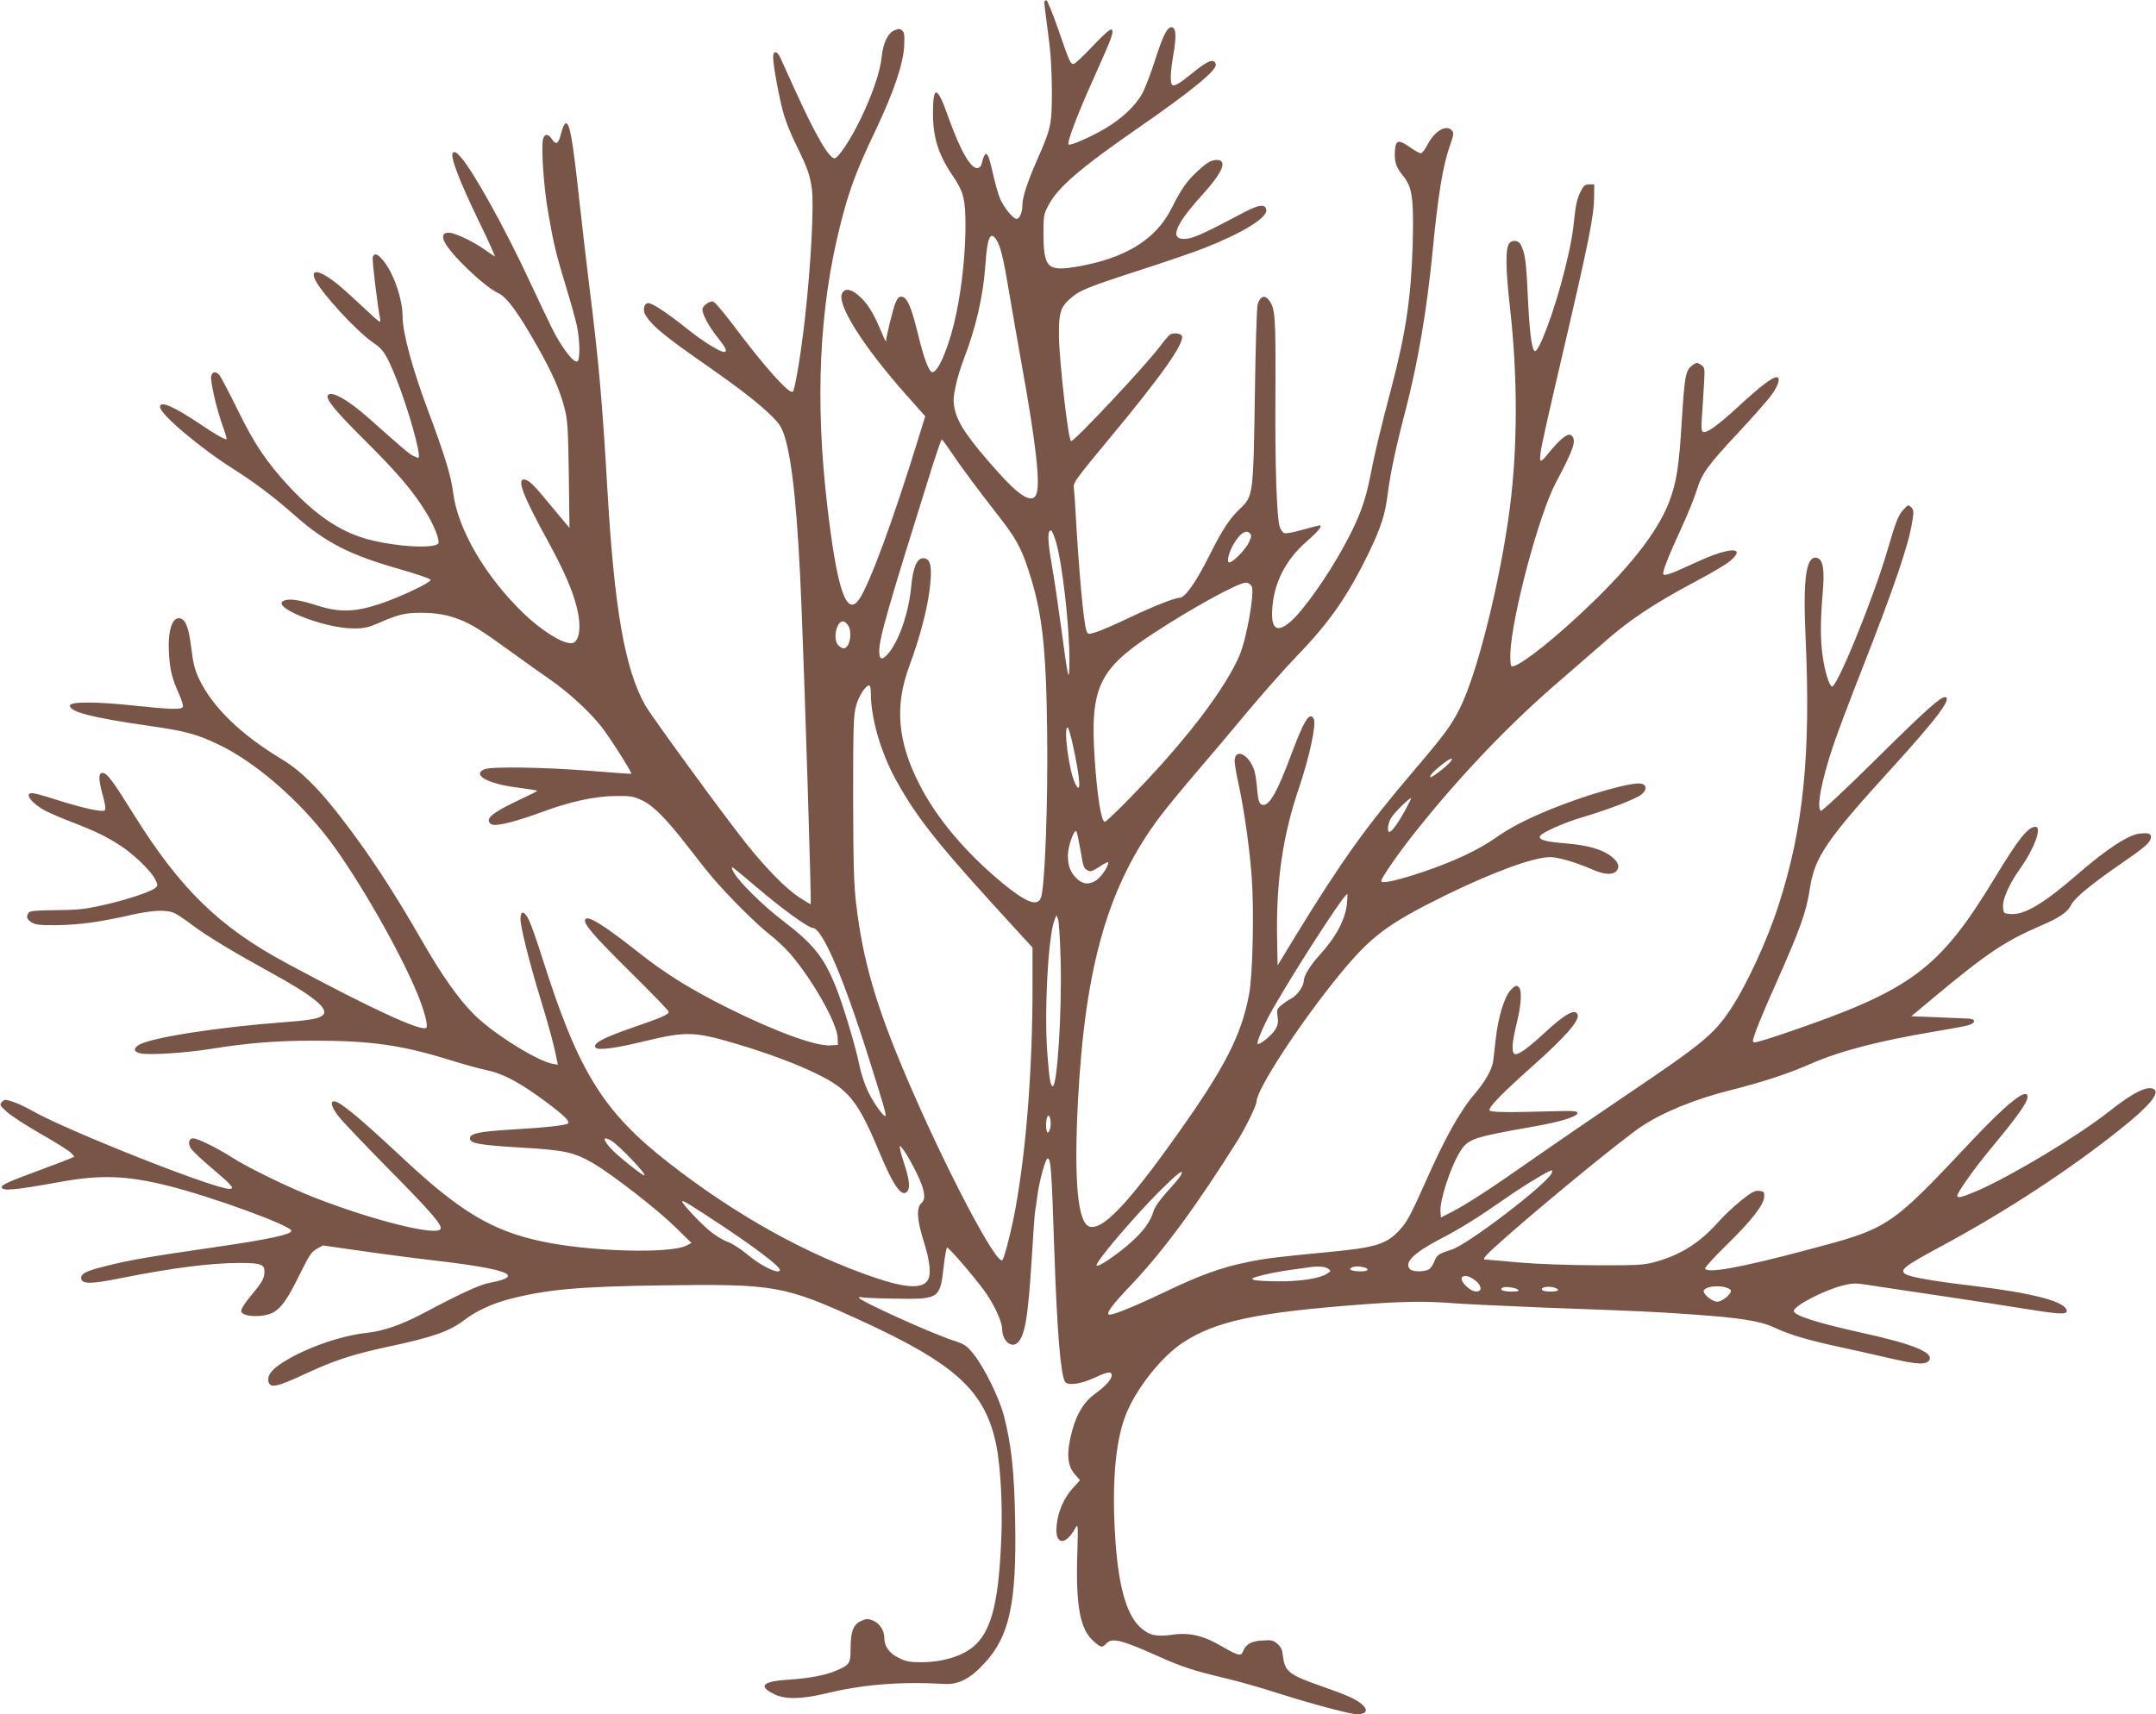 <?xml version="1.0" standalone="no"?>
<!DOCTYPE svg PUBLIC "-//W3C//DTD SVG 20010904//EN"
 "http://www.w3.org/TR/2001/REC-SVG-20010904/DTD/svg10.dtd">
<svg version="1.0" xmlns="http://www.w3.org/2000/svg"
 width="1280pt" height="1018pt" viewBox="0 0 1280 1018"
 preserveAspectRatio="xMidYMid meet">
<g transform="translate(0,1018) scale(0.1,-0.1)"
fill="#795548" stroke="none">
<path d="M6200 10164 c0 -9 10 -89 22 -178 16 -115 22 -212 23 -341 0 -206 -4
-225 -90 -420 -57 -131 -85 -216 -85 -263 0 -42 -17 -82 -34 -82 -21 0 -75 66
-98 119 -11 25 -28 85 -39 133 -25 114 -37 144 -50 131 -6 -6 -14 -26 -18 -45
-5 -23 -13 -34 -27 -36 -40 -6 -103 104 -174 303 -65 185 -90 193 -91 29 -1
-147 31 -251 118 -379 65 -96 75 -138 75 -305 -1 -155 -20 -343 -53 -505 -38
-186 -106 -355 -143 -355 -21 0 -51 80 -89 238 -38 153 -61 205 -93 210 -15 2
-25 -7 -37 -35 -14 -31 -56 -202 -57 -230 -1 -5 -17 30 -36 76 -42 100 -80
158 -131 200 -45 37 -79 40 -94 8 -30 -66 123 -310 376 -596 l118 -133 -33
-107 c-155 -505 -298 -893 -360 -981 -75 -106 -131 60 -189 560 -73 623 -47
1172 78 1665 52 207 95 322 212 567 104 220 161 387 167 493 3 66 1 83 -12 94
-13 11 -22 11 -46 1 -39 -16 -68 -78 -76 -161 -9 -86 -54 -219 -124 -364 -58
-121 -134 -235 -155 -235 -34 0 -113 137 -235 405 -42 94 -83 182 -90 198 -17
36 -40 35 -40 -2 0 -52 40 -264 65 -346 13 -45 47 -127 76 -184 63 -129 77
-168 89 -252 13 -94 -5 -448 -41 -769 -23 -206 -59 -423 -72 -436 -19 -19
-168 147 -358 401 -59 78 -108 135 -118 135 -25 0 -61 -29 -61 -48 1 -32 39
-101 89 -164 50 -62 62 -88 40 -88 -26 0 -130 65 -219 137 -116 93 -207 153
-231 153 -27 0 -35 -44 -15 -75 42 -64 114 -123 361 -295 207 -145 312 -227
392 -306 41 -41 55 -64 72 -118 47 -153 78 -468 100 -1021 20 -494 59 -1747
54 -1754 -1 -2 -33 17 -71 42 -80 54 -192 168 -312 318 -126 157 -562 755
-599 820 -122 217 -184 571 -226 1299 -28 489 -51 750 -105 1180 -16 129 -43
361 -60 515 -41 378 -58 471 -83 462 -7 -2 -18 -29 -26 -60 -15 -62 -30 -71
-55 -32 -21 32 -44 32 -52 -1 -12 -49 4 -287 31 -439 33 -189 46 -242 106
-440 27 -88 56 -192 64 -230 18 -85 20 -201 3 -211 -21 -13 -95 83 -152 199
-30 61 -91 190 -136 286 -141 303 -330 644 -402 725 -28 32 -39 38 -49 29 -19
-19 37 -165 156 -411 57 -117 98 -209 92 -205 -7 4 -32 21 -57 39 -63 45 -163
94 -205 101 -40 6 -55 -13 -37 -51 33 -73 234 -266 319 -306 52 -24 117 -113
232 -315 92 -163 134 -259 163 -370 18 -70 21 -119 25 -395 l4 -315 -21 25
c-12 14 -57 68 -100 120 -92 112 -118 137 -145 142 -50 8 -12 -93 143 -375
124 -226 182 -384 182 -497 0 -61 -19 -100 -49 -100 -56 0 -174 74 -281 176
-227 218 -393 501 -420 720 -12 98 -51 225 -150 489 -93 249 -150 460 -150
558 -1 99 -47 238 -105 317 -38 51 -61 62 -72 34 -5 -14 27 -282 44 -369 5
-27 -3 -21 -87 58 -51 48 -119 110 -152 138 -113 94 -182 111 -146 36 39 -81
251 -310 344 -372 61 -41 78 -68 138 -217 70 -176 147 -449 131 -466 -2 -2
-16 3 -32 11 -27 14 -64 46 -263 223 -125 111 -225 167 -244 136 -13 -22 46
-94 215 -262 195 -194 288 -302 364 -425 56 -90 92 -185 74 -196 -43 -26 -227
-16 -387 21 -176 42 -322 136 -492 317 -137 147 -210 256 -311 463 -50 102
-98 193 -107 203 -21 24 -41 21 -48 -7 -7 -28 33 -200 70 -301 14 -38 23 -71
21 -73 -6 -6 -66 28 -159 91 -159 106 -236 139 -236 100 0 -42 240 -245 437
-369 125 -79 239 -165 367 -278 178 -157 320 -230 609 -313 116 -33 196 -61
194 -67 -6 -19 -180 -101 -298 -141 -149 -50 -241 -53 -369 -13 -102 33 -160
43 -195 34 -115 -29 219 -168 405 -168 64 0 87 6 155 35 108 48 153 58 243 58
92 0 159 -12 233 -41 72 -29 127 -63 294 -184 77 -56 185 -133 240 -171 112
-78 232 -188 306 -281 48 -61 183 -273 177 -279 -2 -1 -109 6 -238 17 -277 22
-591 27 -633 10 -77 -32 16 -86 189 -108 65 -9 121 -17 123 -20 2 -2 -41 -24
-95 -49 -140 -65 -196 -103 -192 -129 2 -14 12 -22 27 -24 36 -6 151 25 286
75 166 62 316 95 440 96 87 1 107 -2 155 -25 68 -31 145 -109 276 -278 53 -69
117 -150 143 -180 88 -105 264 -280 336 -336 40 -30 99 -86 130 -122 134 -158
274 -408 278 -494 l2 -43 -43 -3 c-88 -6 -323 79 -612 223 -217 108 -372 204
-533 332 -201 159 -297 218 -312 194 -14 -24 41 -89 261 -307 129 -127 234
-236 234 -242 0 -17 -39 -34 -222 -97 -169 -59 -228 -91 -213 -115 12 -20 117
-6 305 40 228 55 287 54 522 -16 190 -56 365 -121 487 -181 190 -93 244 -160
370 -461 87 -210 137 -278 169 -235 17 23 10 72 -24 176 -14 42 -24 82 -22 89
5 14 66 -85 107 -173 42 -90 49 -139 22 -163 -32 -29 -27 -100 14 -231 35
-110 44 -190 25 -224 -29 -56 -129 -52 -317 12 -410 140 -823 370 -1221 680
-392 306 -539 543 -752 1217 -29 91 -63 189 -76 218 -28 63 -54 71 -54 14 0
-47 54 -262 119 -474 47 -153 81 -278 96 -357 l7 -34 -33 6 c-93 18 -355 182
-464 292 -91 90 -189 229 -305 430 -178 310 -323 531 -490 746 -133 172 -237
274 -345 339 -243 146 -412 309 -492 476 -27 56 -36 94 -48 190 -15 120 -33
165 -67 172 -46 9 -73 -76 -65 -208 6 -100 18 -148 61 -244 15 -33 24 -66 22
-73 -7 -18 -65 -17 -292 7 -223 24 -379 24 -379 0 0 -38 129 -71 467 -120 218
-31 284 -49 413 -110 221 -105 482 -332 664 -574 170 -227 411 -648 516 -900
44 -106 68 -197 56 -209 -26 -26 -320 109 -826 381 -403 216 -636 443 -915
892 -121 194 -155 240 -181 240 -26 0 -25 -38 2 -136 14 -51 18 -79 11 -86
-13 -13 -127 12 -288 63 -67 22 -131 39 -143 39 -51 0 0 -65 83 -107 27 -14
100 -45 163 -69 136 -53 197 -83 283 -139 79 -53 175 -146 201 -196 17 -35 17
-38 1 -52 -26 -23 -177 -73 -314 -103 -102 -23 -149 -28 -276 -29 -121 -1
-155 -4 -163 -16 -15 -24 -10 -38 18 -56 23 -15 48 -18 153 -17 132 2 251 18
440 61 134 30 213 32 261 8 18 -10 65 -41 104 -71 84 -63 243 -159 463 -280
244 -133 343 -212 312 -249 -19 -23 -71 -33 -230 -45 -403 -30 -800 -93 -867
-136 -34 -22 -28 -42 14 -50 55 -10 261 3 408 26 230 37 394 50 620 50 334 0
517 -26 793 -111 90 -28 195 -57 234 -65 97 -20 197 -74 353 -190 99 -74 140
-113 128 -125 -12 -12 -132 -25 -353 -38 -178 -11 -230 -23 -230 -51 0 -30 54
-40 305 -55 259 -15 313 -27 430 -95 113 -67 372 -268 480 -373 l100 -98 -28
-15 c-95 -51 -580 -37 -866 25 -297 65 -483 178 -829 502 -250 234 -365 329
-399 329 -25 0 -13 -39 29 -92 23 -29 157 -170 298 -313 252 -255 319 -333
305 -354 -25 -42 -401 52 -745 186 -154 60 -397 178 -490 238 -87 56 -206 115
-233 115 -25 0 -33 -28 -14 -59 8 -14 66 -69 128 -121 117 -99 135 -120 100
-120 -90 0 -953 342 -1161 459 -40 23 -95 49 -122 58 -46 15 -51 15 -66 -1
-16 -16 -14 -20 29 -59 25 -23 116 -82 202 -131 86 -49 166 -99 178 -112 l21
-23 -38 -16 c-22 -9 -106 -41 -187 -71 -161 -59 -207 -80 -207 -93 0 -26 76
-19 340 29 246 45 399 40 645 -21 262 -65 735 -238 735 -268 0 -22 -136 -51
-445 -96 -408 -59 -523 -79 -667 -116 -109 -27 -140 -44 -136 -72 5 -33 58
-33 232 2 304 61 537 91 709 91 125 0 147 -8 147 -51 0 -40 -11 -60 -82 -146
-36 -43 -58 -79 -56 -90 6 -34 127 -39 188 -8 49 26 86 78 155 218 60 122 75
145 106 161 l36 20 224 -32 c123 -18 323 -44 444 -58 436 -51 537 -92 321
-132 -58 -11 -169 -62 -395 -182 -127 -67 -234 -104 -331 -115 -165 -17 -388
-98 -518 -187 -54 -37 -76 -70 -68 -103 10 -40 50 -32 213 44 178 83 285 118
504 165 261 56 358 90 444 156 73 55 163 97 268 125 223 58 411 75 917 82 658
9 715 -1 1160 -204 571 -261 747 -421 814 -740 25 -119 39 -356 31 -548 -14
-370 -54 -543 -149 -638 -65 -66 -191 -108 -325 -108 -70 0 -92 4 -136 26 -56
27 -85 68 -85 120 0 42 -28 85 -66 101 -30 12 -39 12 -69 -1 -48 -19 -65 -63
-65 -163 0 -89 -5 -98 -81 -131 -64 -29 -165 -48 -291 -56 -152 -10 -179 -38
-81 -86 64 -32 161 -30 304 4 222 54 443 72 706 57 84 -5 153 31 237 122 149
160 192 357 183 843 -5 295 -22 452 -67 628 -28 106 -116 285 -177 362 -45 56
-55 62 -128 86 -130 43 -554 235 -555 252 0 5 8 6 17 3 10 -3 101 -7 203 -8
257 -4 262 -1 283 196 7 59 16 107 20 107 13 0 186 -203 235 -276 53 -80 91
-167 92 -208 0 -67 53 -115 90 -82 45 41 63 148 85 496 8 134 17 262 20 284 4
22 11 72 16 110 13 85 47 205 58 205 20 0 24 -51 41 -565 16 -456 36 -710 62
-759 14 -27 95 -16 178 23 74 35 100 39 100 14 0 -25 -36 -64 -100 -111 -62
-44 -106 -115 -133 -212 -37 -135 -33 -211 15 -266 l30 -34 -45 -50 c-52 -58
-87 -139 -94 -222 -11 -113 52 -120 111 -13 16 29 17 22 12 -153 -10 -305 16
-446 94 -516 47 -42 53 -43 79 -15 31 34 91 20 283 -66 172 -77 219 -92 438
-145 69 -16 204 -55 300 -86 195 -62 428 -124 465 -124 57 0 70 23 33 57 -34
31 -89 56 -238 108 -198 69 -222 88 -233 180 -4 38 -12 55 -33 73 -24 21 -35
24 -90 20 -67 -4 -98 -22 -115 -66 -11 -29 -28 -25 -130 34 -107 62 -190 81
-290 66 -94 -13 -136 -4 -188 43 -87 79 -135 259 -152 567 -18 323 7 569 75
721 66 149 206 322 326 402 196 130 440 182 1085 230 233 17 364 19 536 5 68
-5 304 -16 524 -25 598 -22 662 -25 885 -41 283 -20 401 -39 478 -75 94 -44
194 -74 375 -114 89 -19 232 -51 317 -71 165 -38 216 -40 234 -11 27 45 -98
96 -399 162 -267 59 -405 103 -405 130 0 30 178 123 290 151 55 14 76 15 140
5 41 -7 239 -36 440 -66 201 -30 435 -66 520 -80 179 -29 230 -32 230 -11 0
55 -191 106 -565 151 -219 26 -356 50 -387 66 -47 25 -20 46 225 178 367 198
752 450 1047 687 166 132 234 212 199 235 -38 25 -123 -17 -271 -134 -181
-143 -577 -381 -780 -469 -89 -38 -118 -45 -118 -29 0 19 102 163 196 276 179
216 231 292 220 321 -14 36 -128 -57 -322 -262 -498 -530 -495 -527 -994 -659
-388 -103 -586 -139 -597 -108 -2 6 55 69 128 140 148 145 220 237 223 286 1
29 -2 32 -30 35 -26 3 -45 -8 -106 -56 -41 -33 -101 -89 -133 -125 -109 -124
-224 -198 -372 -239 -72 -21 -100 -22 -353 -22 -170 1 -348 7 -465 17 -104 10
-193 17 -197 17 -24 0 7 32 145 153 254 222 664 557 777 634 123 84 322 166
530 218 197 50 344 98 476 156 179 78 400 136 744 194 85 14 172 30 193 36 47
12 50 38 5 40 -18 1 -102 4 -187 8 l-154 6 144 120 c302 252 416 328 621 416
114 49 164 82 184 125 20 41 119 123 302 249 144 99 172 125 172 157 0 18 -19
23 -65 18 -67 -6 -199 -92 -371 -242 -202 -175 -315 -242 -396 -236 -42 3 -43
4 -46 41 -4 47 37 139 102 230 84 118 131 247 90 247 -44 0 -101 -72 -239
-300 -333 -549 -496 -670 -1249 -926 -87 -30 -167 -54 -177 -54 -17 0 -17 5 7
71 14 40 64 158 111 263 152 342 187 439 208 580 28 184 98 288 479 706 278
305 371 430 322 430 -28 0 -125 -88 -423 -383 -166 -164 -307 -296 -313 -292
-27 17 5 185 76 394 25 74 99 270 164 435 193 492 281 748 302 884 11 65 10
74 -6 90 -16 16 -19 15 -45 -14 -32 -35 -44 -67 -95 -240 -82 -283 -301 -820
-330 -811 -16 5 -43 92 -55 180 -14 100 -14 208 0 372 13 149 2 207 -38 213
-60 9 -79 -126 -64 -460 33 -707 -12 -1148 -160 -1604 -69 -215 -194 -483
-289 -624 -98 -145 -168 -202 -622 -508 -179 -121 -417 -284 -527 -361 -253
-178 -407 -279 -496 -325 l-70 -36 -3 34 c-6 66 61 269 117 358 48 76 74 84
441 149 154 27 255 58 255 79 0 13 -20 14 -140 11 -278 -8 -378 -7 -382 6 -6
18 80 106 257 263 192 171 280 271 266 305 -14 38 -76 3 -201 -113 -89 -82
-143 -122 -167 -122 -26 0 -24 60 7 185 28 116 32 197 10 215 -12 10 -20 7
-44 -17 -39 -39 -76 -160 -91 -293 -6 -58 -13 -119 -16 -137 -7 -45 -49 -119
-104 -183 -90 -104 -182 -268 -300 -536 -86 -192 -106 -230 -153 -281 -75 -81
-143 -102 -407 -127 -332 -32 -386 -39 -494 -61 -163 -34 -278 -76 -496 -180
-191 -91 -317 -141 -328 -131 -12 13 22 58 134 176 191 201 393 476 637 866
45 73 107 201 107 222 0 73 261 472 495 757 187 227 282 298 622 466 283 139
528 229 626 229 48 0 148 -29 252 -74 69 -30 117 -33 140 -10 23 24 15 53 -25
85 -54 44 -138 69 -269 80 -123 10 -165 21 -159 42 6 21 143 82 260 116 142
42 309 106 342 132 34 26 34 57 1 65 -52 13 -320 -63 -537 -151 -150 -62 -241
-109 -331 -172 -101 -71 -248 -140 -432 -202 -157 -52 -245 -71 -245 -53 0 19
116 185 223 317 262 326 546 622 837 872 96 83 209 181 250 217 159 142 301
237 564 377 87 46 176 99 197 117 102 87 -4 84 -196 -5 -151 -70 -192 -85
-200 -73 -7 12 31 109 108 276 36 77 76 177 90 222 32 102 60 142 251 347 82
88 169 186 193 219 42 57 56 106 30 106 -25 0 -102 -59 -222 -170 -124 -115
-196 -167 -216 -154 -8 5 -9 31 -5 88 3 44 9 129 12 187 6 103 6 107 -17 122
-20 14 -26 15 -44 3 -48 -32 -53 -58 -70 -330 -17 -280 -31 -369 -76 -488 -71
-184 -247 -405 -534 -671 -204 -190 -383 -323 -403 -302 -4 4 -6 39 -5 77 8
216 170 824 270 1012 107 201 123 250 94 279 -18 18 -56 -8 -120 -83 -98 -116
-104 -165 78 620 143 614 174 769 175 875 l1 80 -30 0 c-26 0 -33 -7 -54 -48
-15 -31 -27 -78 -32 -135 -12 -115 -24 -183 -59 -323 -60 -243 -158 -505 -180
-483 -18 18 -30 121 -40 334 -9 198 -16 249 -42 298 -13 25 -49 29 -67 8 -24
-29 -23 -149 4 -386 46 -407 45 -827 -1 -1185 -56 -434 -194 -986 -296 -1189
-53 -106 -89 -155 -272 -370 -288 -338 -431 -538 -702 -980 l-109 -179 -3 169
c-6 326 34 604 128 879 64 188 106 385 90 416 -25 46 -58 -7 -139 -225 -76
-203 -122 -286 -160 -286 -24 0 -31 19 -38 100 -2 36 -10 81 -15 100 -30 100
-118 143 -118 59 0 -16 11 -81 25 -143 32 -152 62 -358 76 -539 15 -194 7
-581 -15 -700 -47 -249 -144 -438 -443 -857 -282 -395 -429 -548 -505 -524
-70 22 -93 272 -68 749 42 799 179 1275 484 1682 40 54 136 170 212 259 76 88
213 250 304 360 91 109 226 262 300 339 194 200 304 359 430 620 70 146 94
221 109 345 15 116 47 270 106 495 73 281 126 593 160 940 32 334 61 511 102
627 23 64 25 79 14 92 -33 40 -104 -1 -147 -85 -13 -27 -31 -49 -39 -49 -8 0
-37 16 -65 36 -64 46 -84 43 -88 -16 -5 -69 5 -102 47 -153 56 -68 65 -133 58
-412 -9 -304 -40 -518 -123 -835 -68 -258 -102 -398 -130 -544 -29 -148 -68
-251 -156 -411 -97 -179 -245 -387 -318 -448 -79 -67 -114 -43 -107 73 9 158
79 295 205 405 71 62 97 95 75 95 -4 0 -49 -12 -100 -26 -51 -15 -99 -24 -108
-20 -8 3 -20 18 -26 33 -19 50 -30 359 -27 808 2 460 -1 497 -42 547 -23 28
-49 17 -63 -28 -6 -16 -13 -258 -17 -539 -9 -595 -10 -600 -86 -674 -62 -58
-107 -126 -179 -270 -84 -168 -149 -261 -182 -261 -28 0 -155 -50 -298 -118
-83 -40 -172 -78 -198 -86 -47 -14 -48 -14 -57 9 -17 45 -46 366 -65 715 -3
58 -8 119 -10 135 -5 27 17 57 215 295 303 365 443 562 427 605 -7 16 -54 21
-72 7 -6 -4 -33 -35 -59 -70 -92 -121 -506 -562 -527 -562 -16 0 -69 460 -72
620 -2 137 8 175 65 225 55 50 99 68 413 170 149 48 322 107 385 132 228 90
375 180 368 227 -6 39 -49 31 -159 -29 -186 -99 -267 -137 -308 -142 -113 -15
-84 72 87 260 122 135 152 207 85 207 -33 0 -61 -17 -121 -74 -57 -53 -92
-104 -147 -214 -94 -187 -279 -299 -570 -347 -166 -27 -189 -3 -190 195 0 108
2 119 29 170 55 106 187 220 526 455 321 222 475 348 468 382 -7 37 -44 26
-125 -40 -88 -72 -119 -91 -133 -82 -14 9 -12 74 6 180 19 110 16 158 -8 163
-27 5 -54 -48 -103 -203 -25 -77 -59 -165 -76 -195 -43 -73 -119 -145 -219
-204 -87 -51 -206 -103 -216 -94 -11 11 55 185 149 393 111 248 121 275 107
289 -7 7 -42 -23 -112 -97 -55 -59 -107 -107 -114 -107 -19 0 -24 10 -89 199
-33 96 -66 176 -72 179 -7 2 -13 -4 -13 -14z m-285 -1407 c25 -39 43 -113 75
-307 17 -102 51 -295 75 -430 89 -494 114 -726 85 -781 -26 -48 -97 -5 -220
132 -179 200 -242 291 -261 376 -11 48 -10 68 4 137 9 45 31 117 48 161 73
189 116 376 129 560 11 164 29 206 65 152z m-270 -1259 c55 -83 160 -224 280
-378 104 -132 135 -188 179 -320 83 -250 107 -454 113 -975 5 -426 -14 -926
-38 -979 -23 -51 -89 -24 -230 92 -220 183 -390 385 -492 587 -128 251 -146
461 -60 695 74 202 118 379 128 515 7 94 -6 130 -45 130 -36 0 -60 -56 -70
-167 -15 -155 -71 -321 -135 -397 -38 -45 -55 -41 -55 13 0 76 50 251 317
1103 27 84 51 153 54 153 3 0 28 -33 54 -72z m624 -535 c39 -131 82 -515 80
-713 -1 -135 -8 -106 -48 196 -17 126 -42 298 -57 382 -25 144 -26 202 -4 202
5 0 18 -30 29 -67z m1146 -3 c-18 -41 -95 -120 -116 -120 -20 0 -2 68 31 119
35 56 68 76 89 55 12 -11 12 -19 -4 -54z m16 -261 c19 -36 -29 -308 -72 -411
-67 -156 -228 -383 -447 -629 -136 -153 -339 -359 -353 -359 -21 0 -45 150
-60 375 -28 421 24 531 347 743 234 153 505 302 551 302 12 0 27 -9 34 -21z
m-2397 -231 c29 -42 11 -138 -26 -138 -6 0 -20 7 -30 17 -35 32 -14 143 27
143 8 0 21 -10 29 -22z m136 -402 c0 -152 60 -357 152 -523 128 -230 253 -386
721 -895 l87 -95 0 -234 c0 -485 -37 -962 -101 -1314 -23 -127 -66 -296 -78
-308 -34 -34 -338 544 -566 1078 -183 428 -262 698 -302 1037 -14 116 -17 234
-18 628 0 436 2 492 18 550 16 59 56 120 79 120 4 0 8 -20 8 -44z m1198 -303
c48 -218 53 -317 12 -229 -34 75 -67 326 -42 326 5 0 18 -44 30 -97z m2241
-109 c-22 -27 -111 -95 -117 -90 -7 8 17 35 72 78 48 38 72 44 45 12z m-264
-281 c-43 -79 -82 -133 -96 -133 -16 0 -10 52 12 86 18 29 104 114 116 114 3
0 -12 -30 -32 -67z m-1931 -237 c18 -109 19 -112 46 -126 14 -8 29 -2 69 24
28 19 51 30 51 25 0 -26 -43 -89 -75 -109 -43 -26 -81 -21 -118 18 -34 36 -47
73 -47 133 0 52 37 157 50 142 4 -4 14 -52 24 -107z m-1919 -227 c136 -117
303 -239 329 -239 57 0 182 -290 335 -777 84 -265 104 -334 98 -340 -9 -9 -69
74 -102 142 -19 39 -42 106 -51 150 -22 113 -100 373 -144 480 -69 171 -133
251 -311 386 -118 90 -259 229 -292 287 -10 18 -15 32 -10 32 4 0 71 -55 148
-121z m3502 -93 c-10 -98 -65 -201 -164 -309 -55 -61 -93 -123 -93 -154 0 -29
-38 -83 -71 -101 -18 -9 -45 -28 -61 -41 -27 -22 -29 -28 -23 -68 5 -35 2 -51
-15 -79 -20 -31 -83 -84 -102 -84 -10 0 14 64 52 141 85 169 456 749 478 749
3 0 2 -24 -1 -54z m-1700 -341 c8 -305 -20 -745 -47 -745 -13 0 -20 40 -31
180 -21 244 3 708 41 805 l12 30 10 -25 c5 -14 12 -124 15 -245z m-61 -990
c-4 -19 -11 -33 -17 -30 -10 7 -12 65 -2 91 11 30 27 -19 19 -61z m-2608 -78
c45 -26 218 -207 197 -207 -13 0 -162 119 -198 159 -50 56 -50 76 1 48z m5583
-196 c-39 -72 -496 -421 -593 -452 -78 -25 -87 -31 -102 -69 -8 -22 -24 -44
-35 -49 -27 -15 -94 -14 -109 1 -38 38 17 95 171 176 132 69 233 132 396 246
110 77 257 166 274 166 4 0 3 -8 -2 -19z m-2201 -11 c-6 -12 -42 -55 -81 -97
-45 -50 -73 -91 -81 -117 -16 -56 -57 -114 -124 -175 -86 -79 -214 -165 -214
-145 0 27 221 286 371 437 113 112 153 143 129 97z m-2709 -308 c189 -126 329
-233 329 -253 0 -32 -114 23 -199 96 -36 30 -85 61 -110 70 -25 8 -73 37 -106
64 -56 46 -165 162 -165 176 0 11 55 -23 251 -153z m3584 -246 c18 -13 17 -14
-7 -30 -43 -28 -155 -46 -288 -45 -69 0 -134 4 -145 8 -17 7 -15 9 15 19 50
15 124 30 210 42 41 5 86 12 100 14 56 8 97 5 115 -8z m213 8 c35 -10 26 -24
-17 -24 -51 0 -78 10 -59 21 15 10 44 11 76 3z m670 -86 c31 -30 29 -58 -4
-58 -37 0 -101 65 -84 85 14 17 53 5 88 -27z m1506 -48 c15 -16 -46 -70 -79
-70 -34 0 -94 54 -78 70 27 29 129 28 157 0z m-1260 0 c7 -7 -6 -10 -41 -10
-50 0 -76 12 -51 24 18 8 79 -1 92 -14z m214 14 c12 -4 22 -10 22 -15 0 -12
-87 -12 -94 0 -11 17 31 25 72 15z"/>
</g>
</svg>

